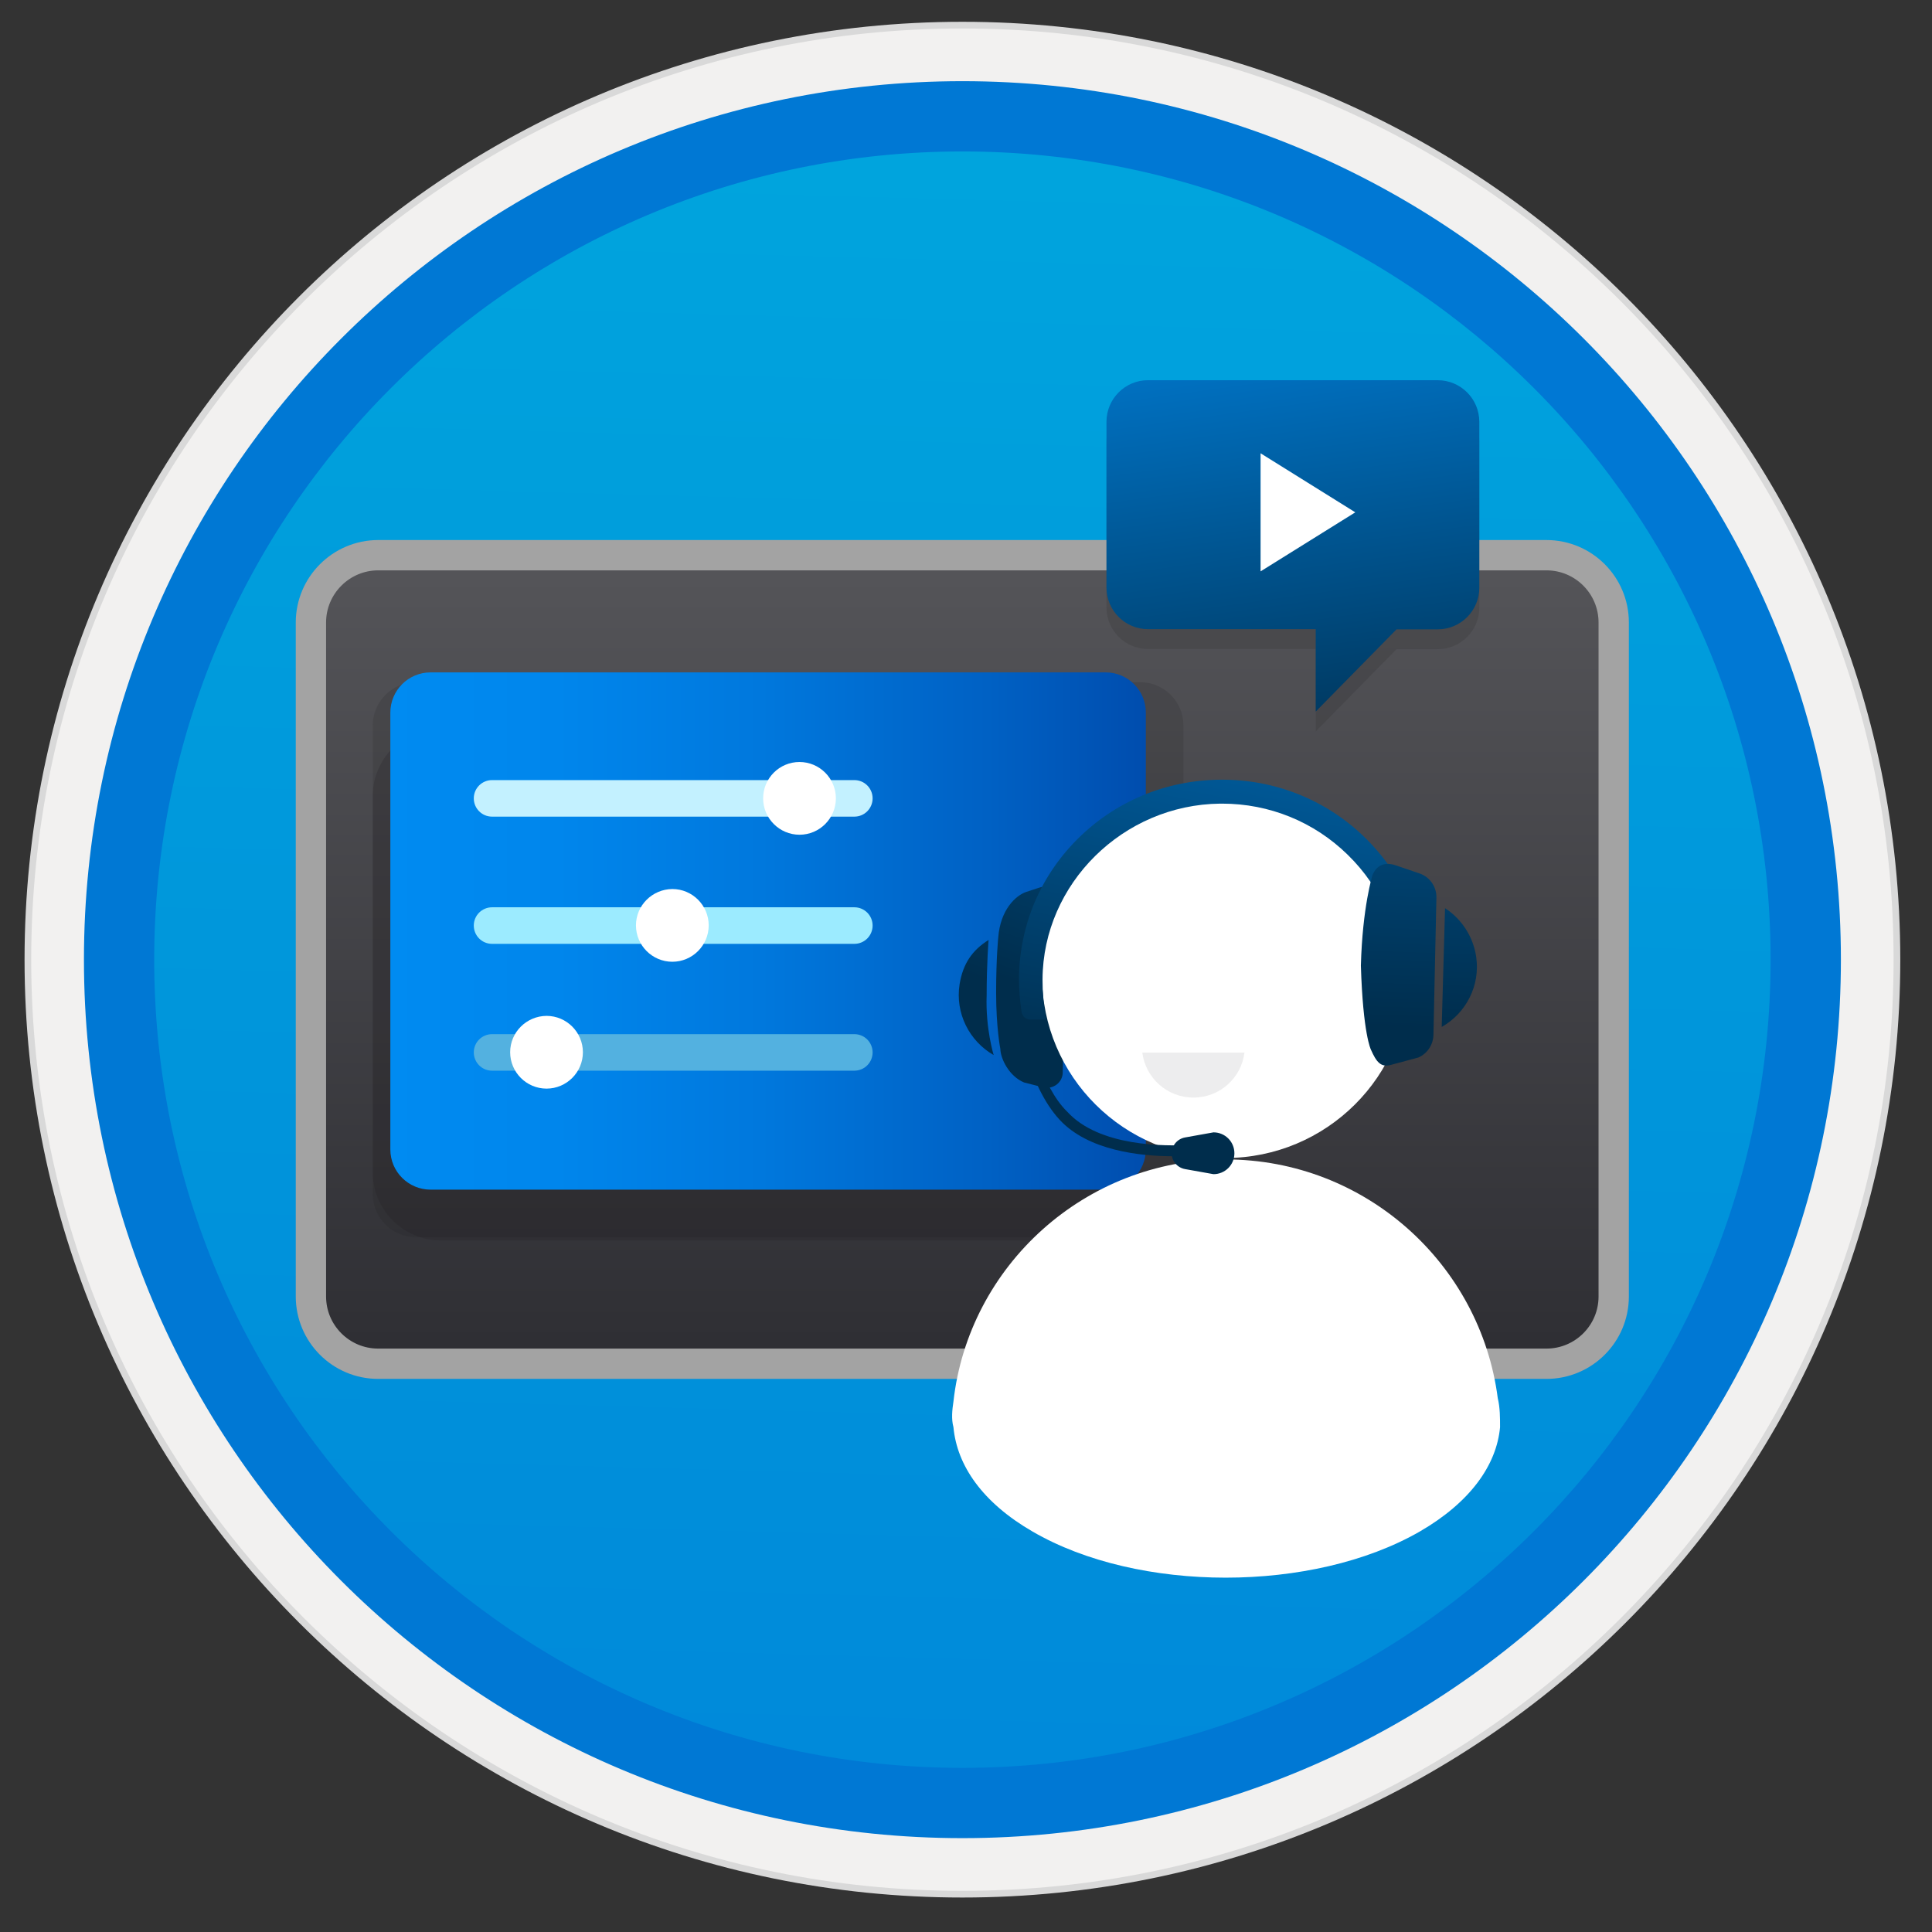<svg width="103" height="103" viewBox="0 0 103 103" fill="none" xmlns="http://www.w3.org/2000/svg">
<rect x="0" y="0" width="103" height="103" fill="#333333" stroke="none"/>
<path opacity="0.15" d="M20.164 31.473H82.444C84.429 31.473 86.031 33.084 86.031 35.06V70.991C86.031 72.977 84.42 74.579 82.444 74.579H20.164C18.178 74.579 16.576 72.968 16.576 70.991V35.06C16.576 33.084 18.187 31.473 20.164 31.473Z" fill="#1F1D20"/>
<path d="M51.309 97.967C77.161 97.967 98.115 77.014 98.115 51.161C98.115 25.309 77.161 4.356 51.309 4.356C25.456 4.356 4.503 25.309 4.503 51.161C4.503 77.014 25.456 97.967 51.309 97.967Z" fill="url(#paint0_linear)"/>
<path fill-rule="evenodd" clip-rule="evenodd" d="M51.309 1.162C23.695 1.162 1.309 23.548 1.309 51.162C1.309 78.775 23.695 101.162 51.309 101.162C78.922 101.162 101.309 78.775 101.309 51.162C101.309 23.548 78.922 1.162 51.309 1.162ZM51.309 96.918C26.037 96.918 5.552 76.433 5.552 51.162C5.552 25.89 26.037 5.405 51.309 5.405C76.58 5.405 97.065 25.89 97.065 51.162C97.065 76.433 76.58 96.918 51.309 96.918Z" fill="#D9D9D9"/>
<path fill-rule="evenodd" clip-rule="evenodd" d="M5.411 51.162C5.411 76.508 25.962 97.059 51.308 97.059C76.655 97.059 97.206 76.508 97.206 51.162C97.206 25.815 76.655 5.264 51.308 5.264C25.962 5.264 5.411 25.815 5.411 51.162ZM51.308 1.518C23.892 1.518 1.664 23.745 1.664 51.162C1.664 78.578 23.892 100.806 51.308 100.806C78.725 100.806 100.952 78.578 100.952 51.162C100.952 23.745 78.725 1.518 51.308 1.518Z" fill="#F2F1F0"/>
<path fill-rule="evenodd" clip-rule="evenodd" d="M8.221 51.161C8.221 74.963 27.508 94.249 51.309 94.249C75.11 94.249 94.396 74.963 94.396 51.161C94.396 27.36 75.11 8.074 51.309 8.074C27.508 8.074 8.221 27.36 8.221 51.161ZM51.309 4.328C25.447 4.328 4.475 25.3 4.475 51.161C4.475 77.023 25.447 97.996 51.309 97.996C77.17 97.996 98.143 77.023 98.143 51.161C98.143 25.3 77.18 4.328 51.309 4.328Z" fill="#0078D4"/>
<path d="M20.164 29.599H82.444C84.429 29.599 86.031 31.21 86.031 33.187V69.118C86.031 71.103 84.42 72.705 82.444 72.705H20.164C18.178 72.705 16.576 71.094 16.576 69.118V33.187C16.576 31.21 18.187 29.599 20.164 29.599Z" fill="url(#paint1_linear)" stroke="#A3A3A3" stroke-width="1.616"/>
<path opacity="0.15" d="M58.989 23.548V32.381C58.989 33.608 59.982 34.601 61.209 34.601H70.145V38.994L74.454 34.61H76.646C77.873 34.61 78.866 33.618 78.866 32.391V23.548C78.866 22.321 77.873 21.328 76.646 21.328H61.219C59.982 21.328 58.989 22.321 58.989 23.548Z" fill="#1F1D20"/>
<path opacity="0.15" d="M60.787 36.371H22.177C20.903 36.371 19.873 37.402 19.873 38.676V63.657C19.873 64.931 20.903 65.961 22.177 65.961H60.787C62.061 65.961 63.092 64.931 63.092 63.657V38.676C63.092 37.402 62.061 36.371 60.787 36.371Z" fill="#1F1D20"/>
<path opacity="0.2" d="M56.141 38.816H23.498C21.503 38.816 19.873 40.437 19.873 42.441V62.505C19.873 64.5 21.494 66.13 23.498 66.13H56.132C58.127 66.13 59.757 64.509 59.757 62.505V42.432C59.757 40.427 58.136 38.816 56.141 38.816Z" fill="#1F1D21"/>
<path d="M58.951 35.847H22.955C21.765 35.847 20.81 36.812 20.81 37.992V61.278C20.81 62.467 21.774 63.423 22.955 63.423H58.942C60.131 63.423 61.087 62.458 61.087 61.278V38.001C61.096 36.812 60.131 35.847 58.951 35.847Z" fill="url(#paint2_linear)"/>
<path d="M58.989 22.49V31.323C58.989 32.55 59.982 33.543 61.209 33.543H70.145V37.936L74.454 33.552H76.646C77.873 33.552 78.866 32.559 78.866 31.332V22.49C78.866 21.263 77.873 20.27 76.646 20.27H61.219C59.982 20.261 58.989 21.263 58.989 22.49Z" fill="url(#paint3_linear)"/>
<path d="M51.158 52.473C50.915 54.028 51.683 55.508 52.975 56.248C52.975 56.248 52.535 54.824 52.601 53.063C52.601 51.34 52.704 50.112 52.704 50.112C51.833 50.656 51.336 51.377 51.158 52.473Z" fill="url(#paint4_linear)"/>
<path d="M55.589 57.962L54.596 57.709C53.8 57.381 53.341 56.444 53.331 55.92C53.331 55.92 53.106 54.796 53.106 52.932C53.106 51.068 53.219 49.981 53.219 49.981C53.331 48.492 54.156 47.743 54.699 47.555L55.411 47.321C55.945 47.143 56.507 47.527 56.525 48.099C56.525 48.099 56.666 50.956 56.703 52.52C56.741 54.084 56.657 57.156 56.657 57.156C56.666 57.709 56.132 58.112 55.589 57.962Z" fill="url(#paint5_linear)"/>
<path d="M50.831 74.719C51.637 67.488 57.838 61.812 65.341 61.812C72.778 61.812 78.923 67.376 79.85 74.541C79.972 75.038 79.972 75.59 79.972 76.087C79.784 78.129 78.361 80.105 75.691 81.65C69.987 84.929 60.685 84.929 55.047 81.65C52.377 80.105 51.019 78.129 50.831 76.087C50.71 75.646 50.766 75.15 50.831 74.719Z" fill="white"/>
<path d="M65.321 61.737C59.926 61.737 55.552 57.391 55.552 52.023C55.552 46.656 59.926 42.31 65.321 42.31C70.717 42.31 75.091 46.656 75.091 52.023C75.091 57.381 70.717 61.737 65.321 61.737Z" fill="white"/>
<path d="M57.594 44.586C59.674 42.591 62.428 41.514 65.359 41.57C68.207 41.617 70.886 42.76 72.881 44.764C74.885 46.778 75.991 49.447 75.991 52.267C75.991 52.838 75.944 53.419 75.85 53.981C75.813 54.206 75.616 54.374 75.382 54.374H74.614C74.567 54.374 74.529 54.356 74.501 54.318C74.483 54.3 74.464 54.262 74.473 54.206C74.604 53.569 74.679 52.913 74.679 52.258C74.679 49.728 73.677 47.349 71.85 45.57C70.052 43.809 67.673 42.844 65.153 42.844C65.116 42.844 65.088 42.844 65.05 42.844C59.88 42.9 55.608 47.106 55.58 52.211C55.58 52.876 55.627 53.7 55.768 54.346C55.777 54.393 55.777 54.365 55.749 54.403C55.73 54.421 55.758 54.356 55.702 54.356H54.934C54.7 54.356 54.503 54.187 54.466 53.962C54.372 53.363 54.325 52.754 54.325 52.136C54.353 49.27 55.515 46.581 57.594 44.586Z" fill="url(#paint6_linear)"/>
<path d="M78.697 50.993C78.931 52.548 78.154 54.019 76.861 54.749L77.039 48.417C77.901 48.979 78.529 49.897 78.697 50.993Z" fill="url(#paint7_linear)"/>
<path d="M74.153 56.772L75.615 56.379C76.092 56.173 76.401 55.705 76.42 55.189L76.579 47.855C76.589 47.284 76.242 46.769 75.699 46.572L74.406 46.132C73.873 45.954 73.413 46.075 73.17 46.656C73.17 46.656 72.636 48.342 72.552 51.48C72.664 55.133 73.086 55.957 73.086 55.957C73.376 56.613 73.61 56.922 74.153 56.772Z" fill="url(#paint8_linear)"/>
<path d="M63.177 62.327L64.694 62.598C65.312 62.598 65.809 62.102 65.809 61.484C65.809 60.866 65.312 60.369 64.694 60.369L63.177 60.641C62.765 60.716 62.465 61.072 62.465 61.493C62.465 61.896 62.765 62.252 63.177 62.327Z" fill="url(#paint9_linear)"/>
<path d="M62.559 61.643C62.933 61.643 63.271 61.634 63.533 61.615C63.57 61.615 63.599 61.615 63.617 61.615V61.025C63.599 61.025 63.561 61.025 63.505 61.034C62.09 61.118 58.606 61.128 56.911 59.283C55.468 57.887 54.887 54.936 54.878 54.899L54.26 54.524C54.269 54.571 54.213 54.449 54.559 55.733C55.028 57.475 55.674 58.805 56.48 59.685C57.997 61.343 60.779 61.643 62.559 61.643Z" fill="url(#paint10_linear)"/>
<g opacity="0.2">
<path opacity="0.4" d="M63.626 58.514C62.221 58.514 61.069 57.465 60.9 56.117H66.343C66.183 57.465 65.031 58.514 63.626 58.514Z" fill="#1F1D21"/>
</g>
<path d="M72.254 27.314L67.205 30.461V24.166L72.254 27.314Z" fill="white"/>
<path d="M46.521 42.563C46.521 42.029 46.091 41.589 45.547 41.589H26.233C25.699 41.589 25.259 42.02 25.259 42.563C25.259 43.097 25.69 43.537 26.233 43.537H45.547C46.091 43.537 46.521 43.097 46.521 42.563Z" fill="#C3F1FF"/>
<path d="M40.685 42.563C40.685 43.631 41.557 44.502 42.624 44.502C43.692 44.502 44.563 43.631 44.563 42.563C44.563 41.495 43.692 40.624 42.624 40.624C41.557 40.624 40.685 41.486 40.685 42.563Z" fill="white"/>
<path d="M46.521 49.344C46.521 48.81 46.091 48.37 45.547 48.37H26.233C25.699 48.37 25.259 48.801 25.259 49.344C25.259 49.878 25.69 50.319 26.233 50.319H45.547C46.091 50.319 46.521 49.878 46.521 49.344Z" fill="#9CEBFF"/>
<path d="M33.905 49.335C33.905 50.403 34.776 51.274 35.844 51.274C36.912 51.274 37.783 50.403 37.783 49.335C37.783 48.267 36.912 47.396 35.844 47.396C34.776 47.406 33.905 48.267 33.905 49.335Z" fill="white"/>
<path d="M46.521 56.107C46.521 55.573 46.091 55.133 45.547 55.133H26.233C25.699 55.133 25.259 55.564 25.259 56.107C25.259 56.641 25.69 57.081 26.233 57.081H45.547C46.091 57.081 46.521 56.641 46.521 56.107Z" fill="#53B1E0"/>
<path d="M27.198 56.098C27.198 57.166 28.069 58.037 29.137 58.037C30.205 58.037 31.076 57.166 31.076 56.098C31.076 55.03 30.205 54.159 29.137 54.159C28.069 54.168 27.198 55.03 27.198 56.098Z" fill="white"/>
<defs>
<linearGradient id="paint0_linear" x1="53.079" y1="-13.63" x2="49.097" y2="132.138" gradientUnits="userSpaceOnUse">
<stop stop-color="#00ABDE"/>
<stop offset="1" stop-color="#007ED8"/>
</linearGradient>
<linearGradient id="paint1_linear" x1="51.304" y1="29.599" x2="51.304" y2="72.705" gradientUnits="userSpaceOnUse">
<stop stop-color="#555559"/>
<stop offset="1" stop-color="#2E2E33"/>
</linearGradient>
<linearGradient id="paint2_linear" x1="20.809" y1="49.641" x2="61.095" y2="49.641" gradientUnits="userSpaceOnUse">
<stop stop-color="#008BF1"/>
<stop offset="0.22" stop-color="#0086EC"/>
<stop offset="0.49" stop-color="#0078DD"/>
<stop offset="0.79" stop-color="#0061C4"/>
<stop offset="1" stop-color="#004DAE"/>
</linearGradient>
<linearGradient id="paint3_linear" x1="67.219" y1="14.583" x2="72.712" y2="54.209" gradientUnits="userSpaceOnUse">
<stop stop-color="#007ED8"/>
<stop offset="0.707" stop-color="#002D4C"/>
</linearGradient>
<linearGradient id="paint4_linear" x1="63.386" y1="21.436" x2="48.318" y2="65.136" gradientUnits="userSpaceOnUse">
<stop stop-color="#007ED8"/>
<stop offset="0.707" stop-color="#002D4C"/>
</linearGradient>
<linearGradient id="paint5_linear" x1="66.266" y1="20.594" x2="50.598" y2="66.034" gradientUnits="userSpaceOnUse">
<stop stop-color="#007ED8"/>
<stop offset="0.707" stop-color="#002D4C"/>
</linearGradient>
<linearGradient id="paint6_linear" x1="69.885" y1="26.042" x2="61.53" y2="72.345" gradientUnits="userSpaceOnUse">
<stop stop-color="#007ED8"/>
<stop offset="0.707" stop-color="#002D4C"/>
</linearGradient>
<linearGradient id="paint7_linear" x1="78.823" y1="20.862" x2="77.283" y2="68.941" gradientUnits="userSpaceOnUse">
<stop stop-color="#007ED8"/>
<stop offset="0.707" stop-color="#002D4C"/>
</linearGradient>
<linearGradient id="paint8_linear" x1="75.532" y1="20.656" x2="73.988" y2="68.876" gradientUnits="userSpaceOnUse">
<stop stop-color="#007ED8"/>
<stop offset="0.707" stop-color="#002D4C"/>
</linearGradient>
<linearGradient id="paint9_linear" x1="71.549" y1="20.424" x2="63.007" y2="67.763" gradientUnits="userSpaceOnUse">
<stop stop-color="#007ED8"/>
<stop offset="0.707" stop-color="#002D4C"/>
</linearGradient>
<linearGradient id="paint10_linear" x1="64.559" y1="26.923" x2="57.555" y2="65.734" gradientUnits="userSpaceOnUse">
<stop stop-color="#007ED8"/>
<stop offset="0.707" stop-color="#002D4C"/>
</linearGradient>
</defs>
</svg>
